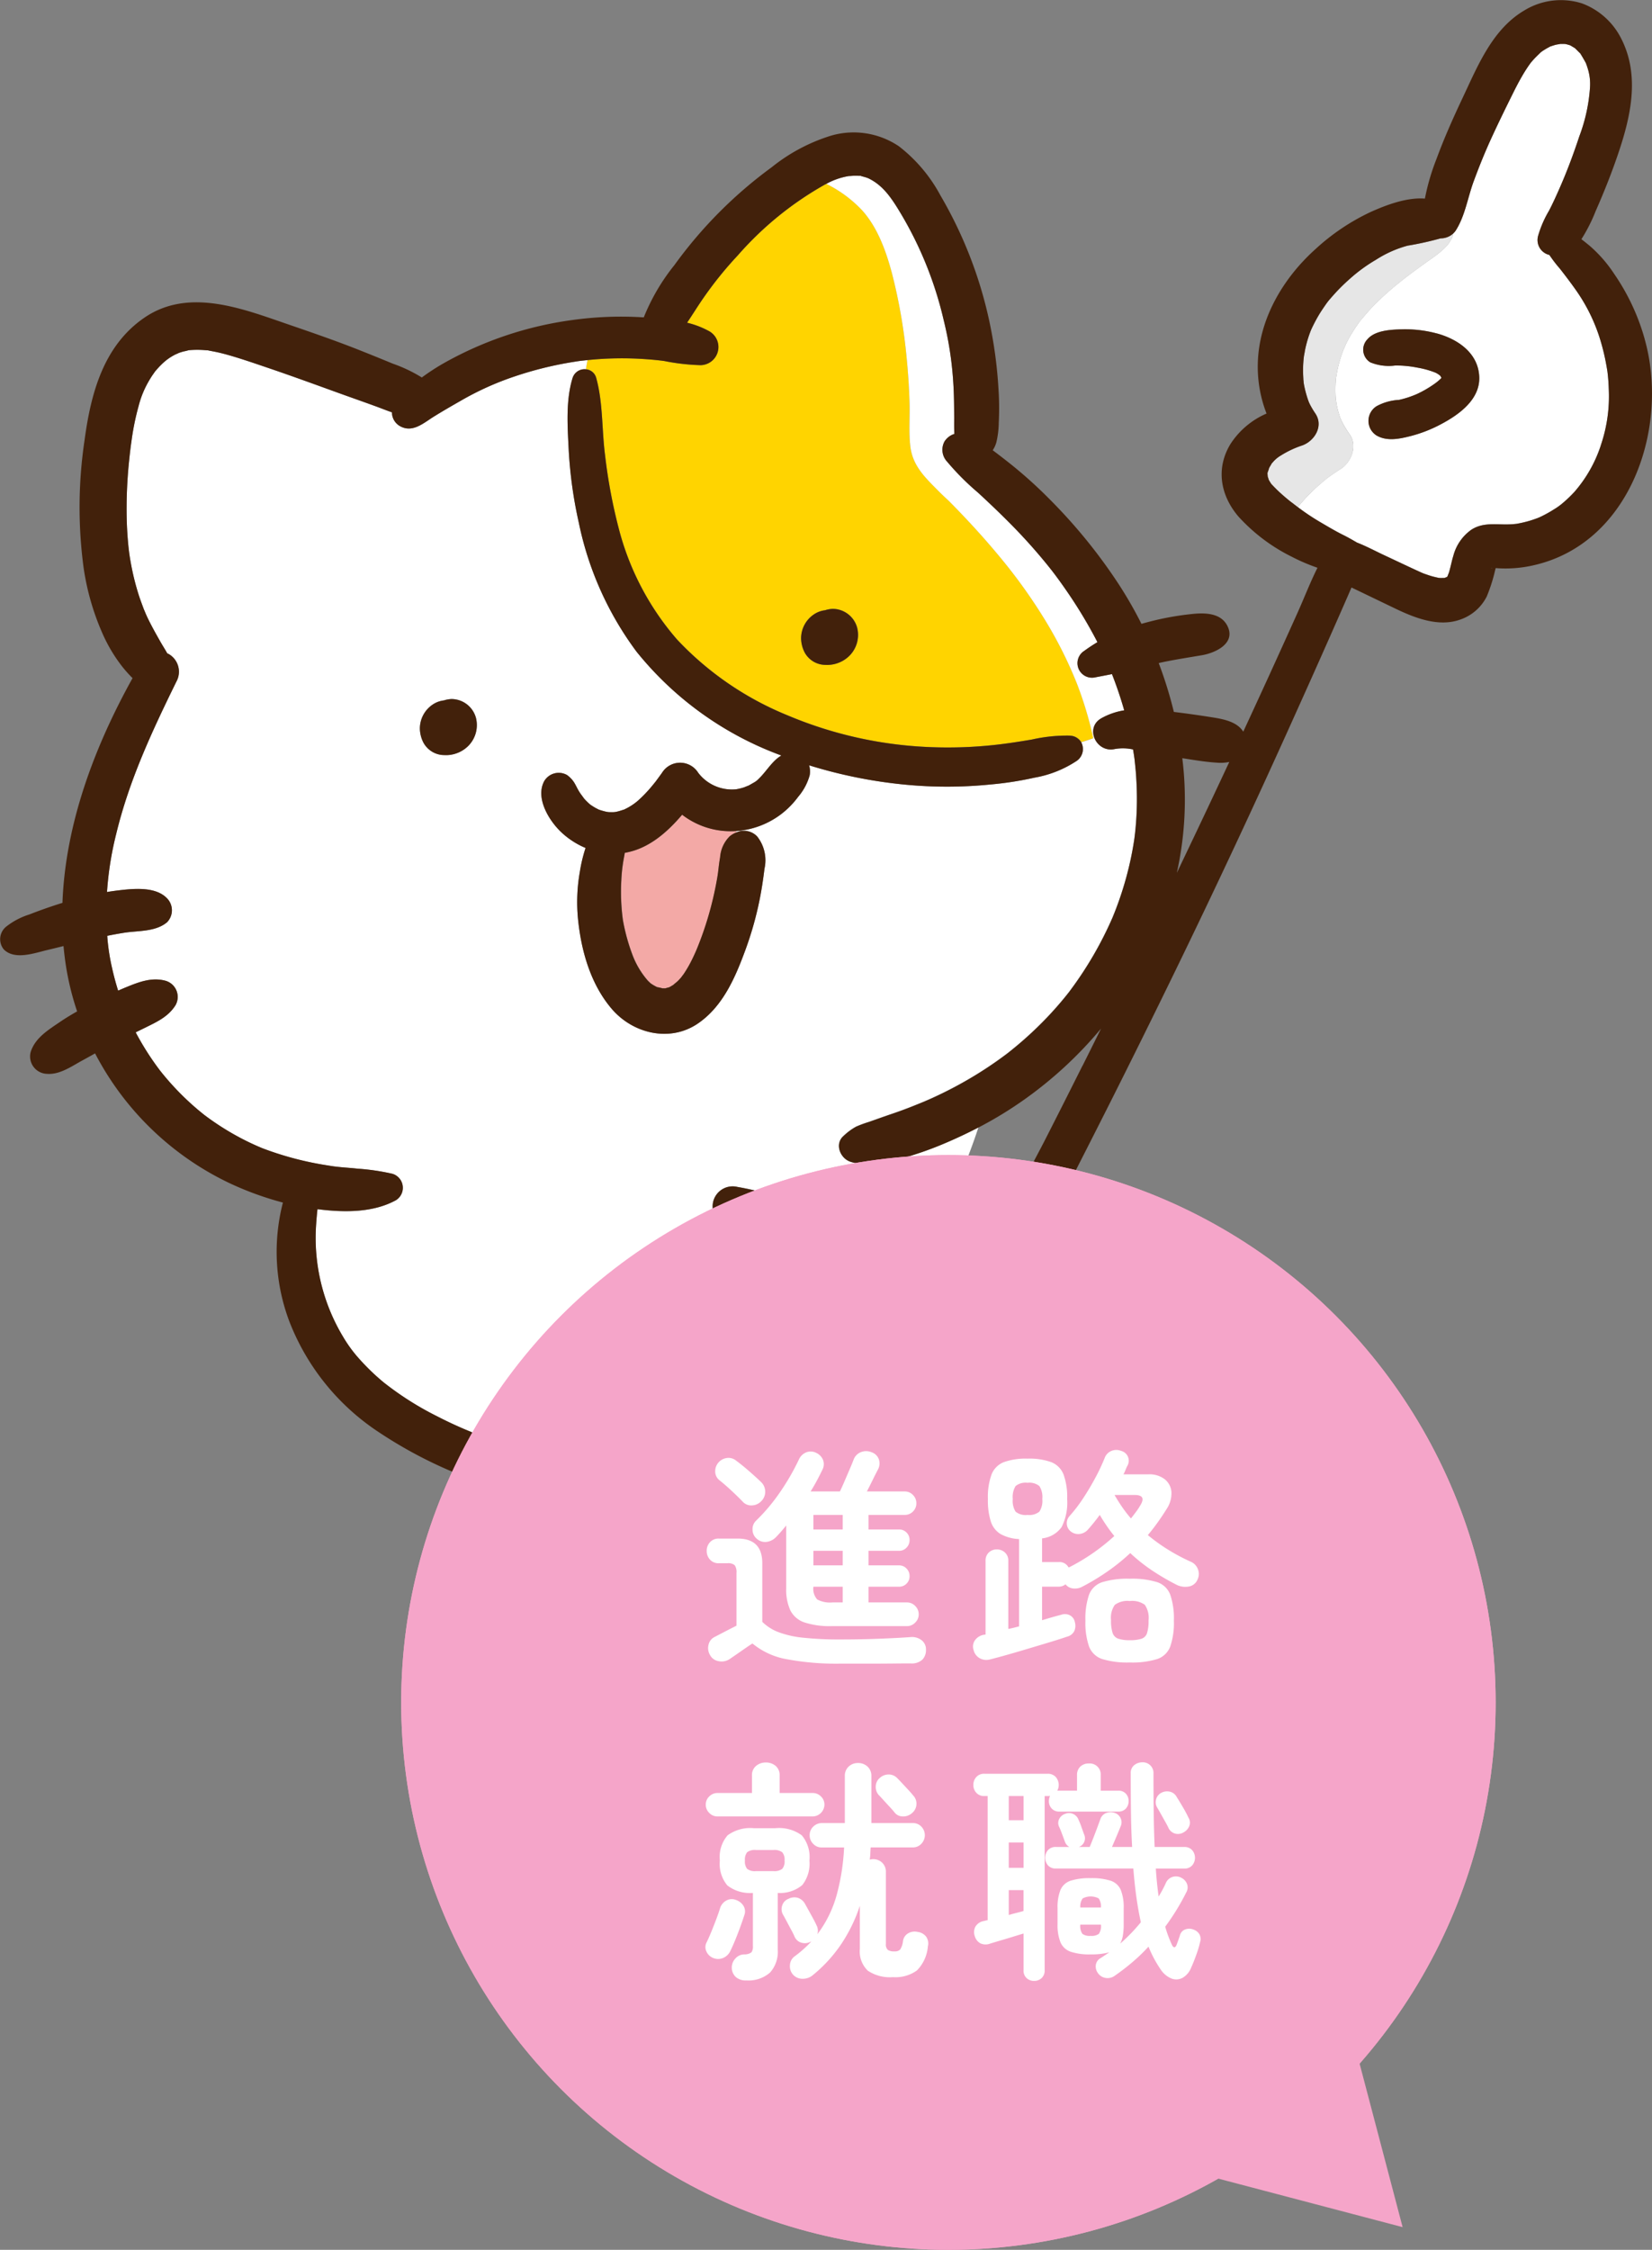 <svg xmlns="http://www.w3.org/2000/svg" xmlns:xlink="http://www.w3.org/1999/xlink" width="211.319" height="287.71" viewBox="0 0 211.319 287.71">
  <rect x="0" y="0" width="211.319" height="287.71" fill="#808080" stroke="none"/>
  <defs>
    <clipPath id="clip-path">
      <rect id="長方形_297" data-name="長方形 297" width="211.319" height="193.242" transform="translate(0 0)" fill="none"/>
    </clipPath>
    <clipPath id="clip-path-2">
      <rect id="長方形_117" data-name="長方形 117" width="140" height="140" transform="translate(198 2457)" fill="#fff" stroke="#707070" stroke-width="1"/>
    </clipPath>
  </defs>
  <g id="グループ_2926" data-name="グループ 2926" transform="translate(-146.681 -2370.29)">
    <g id="グループ_339" data-name="グループ 339" transform="translate(146.681 2370.295)">
      <g id="グループ_338" data-name="グループ 338" transform="translate(0 -0.005)" clip-path="url(#clip-path)">
        <path id="パス_192" data-name="パス 192" d="M2867.578,3587.429c-.014.087-.01.063,0,0" transform="translate(-2738.603 -3426.088)" fill="#fff"/>
        <path id="パス_193" data-name="パス 193" d="M1306.4,2090.365l.073-.095c-.02.025-.04.049-.061.073l-.013.022" transform="translate(-1247.648 -1996.262)" fill="#fff"/>
        <path id="パス_194" data-name="パス 194" d="M4089.644,1643.06l-.1-.008.1.008" transform="translate(-3905.622 -1569.157)" fill="#fff"/>
        <path id="パス_195" data-name="パス 195" d="M4092.088,1643.272c.118.022.12.013,0,0" transform="translate(-3908.052 -1569.368)" fill="#fff"/>
        <path id="パス_196" data-name="パス 196" d="M4383.717,146.742c.042-.038.058-.055,0,0" transform="translate(-4186.564 -140.109)" fill="#fff"/>
        <path id="パス_197" data-name="パス 197" d="M3731.111,167.054q-.018-.169-.038-.337c0-.017-.006-.036-.01-.06q-.066-.424-.144-.846a27.615,27.615,0,0,0-.9-3.6,22.42,22.42,0,0,0-3.067-6.057c-.552-.787-1.357-1.847-1.968-2.624a17.341,17.341,0,0,1-1.342-1.753,1.957,1.957,0,0,1-1.439-2.445,13.725,13.725,0,0,1,1.4-3.221c.508-.976.96-1.983,1.4-2.99.921-2.1,1.743-4.305,2.469-6.506a21.77,21.77,0,0,0,1.364-6.193,6.529,6.529,0,0,0-.26-2.4c-.064-.222-.137-.442-.218-.659-.019-.053-.03-.085-.035-.105l-.073-.132c-.174-.321-.354-.634-.547-.945-.055-.088-.085-.14-.1-.171a1.531,1.531,0,0,1-.131-.12c-.157-.155-.306-.315-.467-.467a.6.6,0,0,1-.076-.08l-.083-.05c-.147-.09-.3-.177-.445-.266l-.078-.046a5.467,5.467,0,0,0-.639-.178l-.032-.007h-.076c-.188,0-.375,0-.564,0,.008.013-.471.086-.537.1-.187.049-.372.111-.556.171-.55.178-.252.1-.138.05a7.058,7.058,0,0,0-.647.352,6.306,6.306,0,0,0-.578.383l-.149.145c-.316.309-.631.61-.922.944-.084.1-.166.193-.246.292l-.049.067c-.146.2-.286.405-.424.613-.22.334-.429.676-.629,1.023-.455.785-.867,1.6-1.27,2.409-.916,1.847-1.822,3.7-2.68,5.574-.832,1.818-1.522,3.532-2.229,5.449-.755,2.043-1.1,4.413-2.277,6.261a2.08,2.08,0,0,1-.335.4,1.553,1.553,0,0,1-.053.27c-.463,1.53-2.349,2.665-3.6,3.573-1.289.934-2.214,1.6-3.343,2.523a36.617,36.617,0,0,0-3.147,2.824c-.56.579-1.081,1.19-1.6,1.8-.078.092-.125.145-.15.173s-.052.078-.118.171c-.23.323-.46.645-.676.978a17.832,17.832,0,0,0-.978,1.718c-.042.085-.365.823-.334.727-.115.3-.226.6-.326.9a17.578,17.578,0,0,0-.514,1.921c-.024.114-.157,1.01-.136.758-.022.212-.042.423-.057.636a15.3,15.3,0,0,0,.014,2.224c.01.13.172.973.017.242.076.358.131.717.221,1.072s.194.7.315,1.046c.034.1.179.409.211.482a12.941,12.941,0,0,0,1,1.659c1.054,1.462.212,3.572-1.164,4.438-.389.245-.774.5-1.151.763-.168.118-.33.242-.5.36l-.037.026-.032.027c-.632.524-1.257,1.046-1.846,1.618a23.957,23.957,0,0,0-1.77,1.915c-.042.051-.082.1-.124.153l.1.075.055.042a29.324,29.324,0,0,0,2.712,1.8c.971.567,1.933,1.147,2.941,1.646.608.3,1.185.634,1.762.97,1.194.463,2.341,1.082,3.489,1.619,1.571.735,3.135,1.485,4.712,2.2l.253.108.136.051c.288.1.573.2.865.29s.584.153.879.221l.111.023c.086.008.171.015.258.017.16,0,.325-.01.487-.008.1-.041.225-.092.308-.123.017-.019.031-.031.035-.029.069-.128.163-.3.193-.35-.269.482-.02-.01.054-.258s.138-.51.2-.766c.107-.431.2-.866.335-1.29a5.929,5.929,0,0,1,2.282-3.333c1.334-.881,2.768-.714,4.271-.695q.582.007,1.161-.039c.116-.009.231-.02.346-.033l.058-.01a14.664,14.664,0,0,0,1.7-.4c.327-.1.648-.212.968-.332.025-.009.175-.075.241-.1.1-.047.2-.093.3-.142a15.481,15.481,0,0,0,1.545-.868,8.1,8.1,0,0,0,1.224-.891,16.175,16.175,0,0,0,1.4-1.351,17.223,17.223,0,0,0,3.365-5.931,19.379,19.379,0,0,0,1.026-7.241q-.029-.93-.127-1.856m-21.435,6.435a17.336,17.336,0,0,1-3.692,1.441c-1.449.372-3.062.737-4.43-.038a2.212,2.212,0,0,1,0-3.766,6.741,6.741,0,0,1,2.849-.8,12.376,12.376,0,0,0,2.287-.745,14.035,14.035,0,0,0,2.245-1.3,6.316,6.316,0,0,0,.813-.67c.032-.031.057-.059.078-.083a.7.7,0,0,1-.006-.079c-.054-.068-.175-.26-.091-.175a2.769,2.769,0,0,0-.656-.434,11.38,11.38,0,0,0-2.3-.64,13.873,13.873,0,0,0-2.838-.274,6.228,6.228,0,0,1-3.2-.406,1.9,1.9,0,0,1-.378-2.932c.975-1.166,3.032-1.253,4.447-1.287a15.594,15.594,0,0,1,4.439.528c2.7.734,5.334,2.521,5.43,5.6.091,2.916-2.682,4.853-5,6.063" transform="translate(-3525.452 -119.182)" fill="#fff"/>
        <path id="パス_198" data-name="パス 198" d="M4462.839,126.969c-.264-.155-.119-.056,0,0" transform="translate(-4261.987 -121.18)" fill="#fff"/>
        <path id="パス_199" data-name="パス 199" d="M4100.736,1072.282c.057-.08.021-.077,0,0" transform="translate(-3916.311 -1024.001)" fill="#fff"/>
        <path id="パス_200" data-name="パス 200" d="M1667.723,547.556c.873,3.153.709,6.634,1.13,9.878a68.1,68.1,0,0,0,1.72,9.251,34.9,34.9,0,0,0,7.5,14.328,40.1,40.1,0,0,0,14.092,9.672,52.054,52.054,0,0,0,17.745,4.053,55.423,55.423,0,0,0,9.224-.305c1.42-.167,2.866-.394,4.316-.64a20.344,20.344,0,0,1,4.878-.5,1.748,1.748,0,0,1,1.445.838q.775-.235,1.537-.51-.158-.733-.34-1.46a48.036,48.036,0,0,0-1.758-5.54,53.939,53.939,0,0,0-4.305-8.486,68.386,68.386,0,0,0-5.6-7.754c-2.054-2.482-4.236-4.854-6.507-7.139-.454-.417-.9-.84-1.338-1.279-1.668-1.683-3.273-3.193-3.559-5.673-.212-1.837-.039-3.74-.1-5.59q-.09-2.9-.38-5.8a69.315,69.315,0,0,0-1.822-10.548c-.769-2.955-1.875-6.062-3.906-8.288a16.06,16.06,0,0,0-4.534-3.336l-.216.112a42.4,42.4,0,0,0-11.122,9.046,47.659,47.659,0,0,0-4.343,5.37c-.736,1.056-1.416,2.165-2.139,3.238a11.125,11.125,0,0,1,2.91,1.134,2.322,2.322,0,0,1-1.162,4.292,27.183,27.183,0,0,1-4.673-.533c-1.137-.159-2.82-.287-4.175-.326q-1.98-.056-3.959.069c-.56.035-1.119.084-1.676.141q-.113.585-.21,1.172a1.482,1.482,0,0,1,1.326,1.109m32.4,35.523a4,4,0,0,1-1.653.994,3.338,3.338,0,0,1-.444.112,3.826,3.826,0,0,1-.963.066,3.045,3.045,0,0,1-2.678-1.6,4.054,4.054,0,0,1-.451-1.807,3.7,3.7,0,0,1,1.821-3.165,3.2,3.2,0,0,1,1.246-.415,3.685,3.685,0,0,1,1-.177,3.256,3.256,0,0,1,3.116,2.435,3.775,3.775,0,0,1-.989,3.555" transform="translate(-1591.453 -499.225)" fill="#ffd400"/>
        <path id="パス_201" data-name="パス 201" d="M2390.58,1833.8l.073-.094-.06.073-.013.022" transform="translate(-2283.067 -1751.24)" fill="#ffd400"/>
        <path id="パス_202" data-name="パス 202" d="M1774.527,2316.434c-1.972,2.326-4.363,4.379-7.333,4.872-.076.439-.165.873-.227,1.292a19.885,19.885,0,0,0-.219,2.2,26.746,26.746,0,0,0,.194,5.063,24.9,24.9,0,0,0,1.3,4.681,10.787,10.787,0,0,0,1.921,3.141c.065.064.3.273.312.3.126.09.26.174.388.251s.258.145.39.213l.045.023.073.021a6,6,0,0,1,.652.148,1.788,1.788,0,0,1,.3,0l.029.005c.17-.053.357-.1.532-.146.186-.108.371-.215.554-.327-.081.032.443-.375.534-.466s.183-.19.271-.288l.169-.19c.069-.1.29-.387.285-.381.077-.113.151-.227.225-.341q.257-.4.489-.821c.317-.57.595-1.158.858-1.754.223-.5.57-1.4.835-2.137s.513-1.5.739-2.258a43.434,43.434,0,0,0,1.16-4.954c.2-1.154.169-1.5.379-2.688a4.223,4.223,0,0,1,1.208-2.68,3.1,3.1,0,0,1,.869-.512c0-.06,0-.121,0-.18a10.15,10.15,0,0,1-6.926-2.085" transform="translate(-1687.258 -2212.256)" fill="#f3a9a6"/>
        <path id="パス_203" data-name="パス 203" d="M435.933,575.9c-.04-.49-.095-.978-.144-1.467,0-.032-.026-.225-.035-.3q-.036-.256-.075-.511-.051-.33-.107-.659a5.98,5.98,0,0,0-2.364-.05c-2.336.5-3.88-2.723-1.667-3.954a8.877,8.877,0,0,1,2.9-1l-.029-.1q-.43-1.5-.954-2.974-.248-.7-.516-1.388l-.068-.171c-.7.141-1.408.275-2.12.41a1.859,1.859,0,0,1-1.425-3.38c.562-.41,1.119-.777,1.687-1.115a60.4,60.4,0,0,0-4.119-6.811c-.554-.8-1.124-1.586-1.718-2.354-.04-.048-.447-.562-.539-.676q-.443-.549-.9-1.088-1.819-2.159-3.81-4.166c-1.359-1.374-2.764-2.712-4.184-4.022a33.26,33.26,0,0,1-3.97-3.97,2.217,2.217,0,0,1-.33-2.558,2.308,2.308,0,0,1,1.273-.978c-.049-.669-.026-1.364-.029-2.073-.006-1.41-.01-2.816-.1-4.223a44.7,44.7,0,0,0-1.237-8.235,47.527,47.527,0,0,0-5.691-13.985c-1.108-1.826-2.167-3.325-3.977-4.187l-.15-.055q-.283-.1-.573-.167a2.356,2.356,0,0,1-.241-.083,2.134,2.134,0,0,1-.254,0c-.206-.01-.411-.016-.617-.012.034,0-.693.062-.607.039a8.922,8.922,0,0,0-2.9,1,16.054,16.054,0,0,1,4.534,3.336c2.03,2.225,3.136,5.332,3.906,8.288a69.326,69.326,0,0,1,1.822,10.548q.289,2.89.38,5.8c.058,1.85-.114,3.753.1,5.59.286,2.48,1.891,3.99,3.559,5.673.435.439.884.862,1.338,1.28,2.271,2.285,4.453,4.657,6.507,7.139a68.409,68.409,0,0,1,5.6,7.753,53.919,53.919,0,0,1,4.3,8.486,48.021,48.021,0,0,1,1.758,5.54q.182.727.34,1.46-.762.274-1.537.51a1.839,1.839,0,0,1-.574,2.381,14.156,14.156,0,0,1-5.413,2.149,42.639,42.639,0,0,1-5.619.87,55.594,55.594,0,0,1-11.006.012,60.97,60.97,0,0,1-12.193-2.463,2.747,2.747,0,0,1,.073,1.27,7.21,7.21,0,0,1-1.475,2.759,10.971,10.971,0,0,1-2.227,2.255,10.752,10.752,0,0,1-5.435,2.1c-.085.009-.17.014-.254.021,0,.06,0,.12,0,.18a2.338,2.338,0,0,1,2.668.513,4.917,4.917,0,0,1,.933,4.133c-.156,1.271-.342,2.538-.59,3.795a43.45,43.45,0,0,1-1.829,6.53c-1.293,3.527-2.884,7.277-6.105,9.467-3.587,2.439-8.32,1.286-11.032-1.9s-3.911-7.482-4.306-11.579a22.239,22.239,0,0,1,.24-5.9,19.566,19.566,0,0,1,.736-3.076,10.407,10.407,0,0,1-2.985-1.9c-1.633-1.475-3.491-4.448-2.3-6.651a2.153,2.153,0,0,1,2.929-.768c1.044.79,1.046,1.4,1.687,2.341.091.134.493.658.463.64a8.7,8.7,0,0,0,.746.742l.061.051.115.081c.141.089.279.182.423.266.18.106.365.2.552.292l.021.01.047.016a9.188,9.188,0,0,0,.937.26c.086.014.239.039.3.04.165,0,.329.01.495.006.111,0,.256-.02.311-.024.12-.025.24-.049.359-.079.221-.056.437-.126.654-.2a.531.531,0,0,1,.114-.03l.118-.06a7.447,7.447,0,0,0,1.7-1.119,17.1,17.1,0,0,0,1.745-1.827c.121-.145.24-.292.359-.44a2.237,2.237,0,0,0,.187-.242q.378-.505.744-1.018a2.725,2.725,0,0,1,4.629,0,5.421,5.421,0,0,0,4.862,2.108,7.187,7.187,0,0,0,1.009-.247s.572-.231.515-.2c.25-.123.484-.27.726-.407a2.361,2.361,0,0,0,.63-.49c.966-.908,1.721-2.307,2.895-2.972a42.527,42.527,0,0,1-18.528-13.278,41.633,41.633,0,0,1-7.383-16.481,56.188,56.188,0,0,1-1.3-9.394c-.143-2.966-.38-6.261.5-9.127a1.594,1.594,0,0,1,1.7-1.109q.1-.587.21-1.171c-.124.013-.247.023-.371.037-.781.086-.749.085-1.469.2a46.057,46.057,0,0,0-7.544,1.87,37.44,37.44,0,0,0-6.848,3.1c-1.143.652-2.29,1.313-3.408,2.007-1.333.827-2.78,2.177-4.418,1.187a2.016,2.016,0,0,1-.958-1.722c-.662-.227-1.313-.492-1.958-.729-1.58-.58-3.169-1.133-4.752-1.705-3.058-1.105-6.109-2.222-9.188-3.267-1.452-.493-2.9-.995-4.373-1.436-.66-.2-1.326-.383-2-.536-.335-.076-.671-.14-1.008-.2-.129-.025-.216-.043-.273-.057s-.141-.006-.261-.014a11.314,11.314,0,0,0-2.2,0,6.549,6.549,0,0,1-.642.156c-.209.056-.414.122-.618.193.03,0-.441.2-.5.227-.241.128-.476.268-.705.417.016-.011-.227.166-.362.259-.128.11-.34.287-.324.274a11.09,11.09,0,0,0-1.183,1.249c-.01.027-.294.425-.315.456q-.23.348-.438.709a12.282,12.282,0,0,0-1.3,3.168,32.766,32.766,0,0,0-.894,4.329c0-.006-.081.58-.094.662q-.044.343-.086.686-.086.716-.157,1.434a59.216,59.216,0,0,0-.3,7.271c.03,1.256.106,2.512.24,3.762.023.214.049.427.075.64.017.1.073.5.08.544q.123.775.28,1.545a31.525,31.525,0,0,0,.895,3.417c.174.534.374,1.056.567,1.583l.039.109c.019.044.046.1.081.189l.218.515.113.256c.518,1.1,1.108,2.145,1.706,3.2.275.488.583.958.854,1.447.012.021.021.042.032.063a2.434,2.434,0,0,1,.261.131,2.613,2.613,0,0,1,.914,3.485c-3.1,6.326-6.03,12.574-7.693,19.456a41.824,41.824,0,0,0-1.183,7.45q.751-.124,1.514-.214c1.925-.224,4.7-.5,6.164,1.02a2.194,2.194,0,0,1,0,3.066c-1.474,1.23-3.681,1.063-5.431,1.331-.74.113-1.479.248-2.216.4.009.122.016.243.026.365a26.749,26.749,0,0,0,.595,3.789q.321,1.445.768,2.857c.334-.147.67-.291,1.01-.431,1.628-.668,3.288-1.315,5.057-.831a2.149,2.149,0,0,1,1.272,3.127c-.939,1.5-2.425,2.152-3.954,2.908q-.57.282-1.142.56.709,1.333,1.523,2.606.59.92,1.235,1.8c.05.068.3.4.321.432.185.236.374.469.565.7a34.915,34.915,0,0,0,2.782,2.98q.738.7,1.518,1.362.39.329.789.647l.152.117.322.238a34.1,34.1,0,0,0,3.5,2.245,32.873,32.873,0,0,0,3.481,1.688,40.833,40.833,0,0,0,8.328,2.2q.378.064.758.12l.059.009c.341.043.683.079,1.026.112.668.063,1.336.1,2,.181a28.5,28.5,0,0,1,4.491.657,1.87,1.87,0,0,1,.442,3.38c-2.964,1.621-6.695,1.571-10.033,1.143-.069.626-.126,1.245-.167,1.891a24.544,24.544,0,0,0,3.469,14.473,17.459,17.459,0,0,0,2.165,2.916,28.136,28.136,0,0,0,3,2.872,39.255,39.255,0,0,0,6.815,4.325,51.912,51.912,0,0,0,7.317,3.1,62.935,62.935,0,0,0,8.063,2.179q1.062.213,2.131.39.458.076.917.145.306.046.612.089c-.068-.01-.32-.042.014,0,1.381.181,2.768.312,4.158.4a66.448,66.448,0,0,0,8.357.011q2.088-.129,4.166-.388l.44-.059.336-.049q.46-.068.919-.143.995-.162,1.984-.354a65.983,65.983,0,0,0,8.1-2.109,58.26,58.26,0,0,0,14.783-7.285q.448-.313.889-.638.213-.157.423-.318l.1-.084q.794-.632,1.553-1.307a31.427,31.427,0,0,0,2.958-3.007,20.769,20.769,0,0,0,2.168-3.05q.557-.932,1.032-1.911a10.314,10.314,0,0,0,.614-1.438,21.433,21.433,0,0,0,1.047-3.992c.008-.057.018-.125.023-.174.021-.2.041-.41.056-.615q.034-.463.047-.927c.008-.326.01-.652,0-.977,0-.055-.018-.255-.028-.4s-.06-.386-.061-.393c-.025-.121-.052-.242-.081-.362q-.087-.36-.2-.712c-.069-.212-.368-.83-.1-.314-.108-.211-.211-.423-.333-.627-.022-.037-.132-.205-.2-.306l-.015-.016c-.094-.094-.187-.187-.282-.279.032.038-.04-.009-.115-.066-.076-.023-.2-.073-.3-.111h-.168l-.085.017a7.97,7.97,0,0,0-.979.284c-.685.229-1.365.475-2.05.7-1.479.492-2.97.947-4.474,1.353a63.581,63.581,0,0,1-9.294,1.786,38.792,38.792,0,0,1-8.822.076c-3.221-.365-6.451-.918-9.155-2.8a2.56,2.56,0,0,1,1.963-4.656c1.311.223,3.054.638,4.633,1a31,31,0,0,0,8.752.64q1.235-.066,2.465-.2c.109-.012.759-.091.752-.087.363-.05.725-.107,1.087-.166,1.594-.26,3.176-.591,4.744-.979s3.125-.831,4.666-1.316c.494-.156.989-.334,1.486-.513q1.264-2.944,2.263-6-2.261,1.18-4.627,2.163a43.391,43.391,0,0,1-5.456,1.868,24.915,24.915,0,0,1-3,.571,6.808,6.808,0,0,1-3.309-.211c-1.307-.423-2.061-2.278-.87-3.3a7.691,7.691,0,0,1,1.6-1.182,14.973,14.973,0,0,1,1.594-.59c1.008-.35,2.009-.714,3.019-1.055q1.442-.488,2.855-1.058c.427-.172.855-.345,1.28-.521.026-.013.535-.232.533-.231q.278-.123.554-.249a51.349,51.349,0,0,0,5.364-2.842q1.361-.828,2.667-1.742.621-.435,1.229-.888l.324-.245q.251-.2.5-.4a47.063,47.063,0,0,0,4.042-3.664q1.017-1.036,1.966-2.136.4-.465.789-.94.243-.3.48-.6l.076-.1.1-.135a46.936,46.936,0,0,0,5.453-9.4c0-.01.2-.493.219-.543q.113-.285.221-.572.217-.573.419-1.152.453-1.3.822-2.63.374-1.345.66-2.715.257-1.235.439-2.484c0-.008.069-.571.071-.588q.034-.3.063-.609.065-.686.107-1.375.083-1.366.072-2.734-.011-1.557-.138-3.109m-85.39-3.385a4,4,0,0,1-1.653.994,3.353,3.353,0,0,1-.444.112,3.808,3.808,0,0,1-.963.066,3.044,3.044,0,0,1-2.678-1.6,4.05,4.05,0,0,1-.451-1.807,3.7,3.7,0,0,1,1.821-3.165,3.2,3.2,0,0,1,1.246-.415,3.689,3.689,0,0,1,1-.177,3.256,3.256,0,0,1,3.116,2.435,3.775,3.775,0,0,1-.989,3.555" transform="translate(-290.637 -477.121)" fill="#fff"/>
        <path id="パス_204" data-name="パス 204" d="M3610.687,696.724c.589-.572,1.215-1.094,1.846-1.618l.032-.027.037-.026c.167-.118.331-.242.5-.36.376-.265.762-.517,1.152-.763,1.375-.866,2.217-2.976,1.164-4.438a12.981,12.981,0,0,1-1-1.659c-.031-.074-.176-.385-.211-.482q-.181-.515-.315-1.046c-.09-.355-.146-.715-.222-1.072.156.731-.006-.112-.016-.242a15.161,15.161,0,0,1-.014-2.224c.014-.212.034-.424.056-.636-.021.252.113-.644.136-.758a17.512,17.512,0,0,1,.514-1.921c.1-.3.21-.6.326-.9-.03.1.292-.642.334-.727a17.755,17.755,0,0,1,.977-1.718c.215-.333.446-.655.676-.978.066-.093.1-.144.118-.171s.072-.081.15-.173c.521-.615,1.042-1.226,1.6-1.8a36.42,36.42,0,0,1,3.147-2.824c1.129-.924,2.053-1.588,3.342-2.523,1.253-.908,3.139-2.043,3.6-3.573a1.578,1.578,0,0,0,.053-.27,2.375,2.375,0,0,1-1.614.624,39.852,39.852,0,0,1-4.235.937,14.4,14.4,0,0,0-4.035,1.8,20.394,20.394,0,0,0-3.344,2.438q-.773.68-1.489,1.421c-.42.435-1.1,1.21-1.316,1.484s-.8,1.123-1.113,1.642c-.358.592-.673,1.2-.97,1.826-.029.065-.051.115-.07.157-.068.172-.134.345-.2.519q-.2.553-.351,1.121-.116.427-.207.86c-.018.085-.15.864-.151.82a15.054,15.054,0,0,0-.126,1.924c0,.393.032.782.047,1.174a1.579,1.579,0,0,1,.026.288c.021.134.042.268.067.4a14.514,14.514,0,0,0,.537,1.954l.074.192c.071.156.145.31.226.46a11.5,11.5,0,0,0,.6.983c1.075,1.6-.091,3.5-1.658,4.075a12.446,12.446,0,0,0-2.745,1.283,3.945,3.945,0,0,0-1.073.909c-.079.082-.119.123-.138.142.016-.012.032-.014-.025.08-.1.169-.208.337-.3.513.064-.1-.152.479-.16.507-.015.052-.027.09-.037.121a.188.188,0,0,1,.013.086c0,.113.023.285.026.357a1.96,1.96,0,0,1,.115.372c.088.159.184.314.282.467a.36.36,0,0,1,.043.076c.025.024.06.06.113.116.366.388.739.762,1.136,1.118s.81.706,1.23,1.041c.035.023.482.362.47.354l.465.359c.041-.051.082-.1.124-.153a24.017,24.017,0,0,1,1.77-1.915" transform="translate(-3442.774 -633.936)" fill="#e6e6e6"/>
        <path id="パス_205" data-name="パス 205" d="M1198.441,1987.85a3.69,3.69,0,0,0-1,.177,3.2,3.2,0,0,0-1.246.415,3.7,3.7,0,0,0-1.821,3.165,4.049,4.049,0,0,0,.451,1.807,3.044,3.044,0,0,0,2.678,1.6,3.83,3.83,0,0,0,.963-.066,3.412,3.412,0,0,0,.444-.112,4,4,0,0,0,1.653-.995,3.774,3.774,0,0,0,.989-3.555,3.256,3.256,0,0,0-3.116-2.435m.975,4.7.013-.022.06-.073-.073.095" transform="translate(-1140.662 -1898.447)" fill="#42210b"/>
        <path id="パス_206" data-name="パス 206" d="M2282.619,1731.289a3.688,3.688,0,0,0-1,.177,3.2,3.2,0,0,0-1.246.415,3.7,3.7,0,0,0-1.821,3.165,4.051,4.051,0,0,0,.451,1.807,3.044,3.044,0,0,0,2.677,1.6,3.824,3.824,0,0,0,.963-.066,3.4,3.4,0,0,0,.445-.112,4,4,0,0,0,1.653-.995,3.774,3.774,0,0,0,.989-3.555,3.256,3.256,0,0,0-3.116-2.435m.975,4.7.013-.022c.02-.024.04-.047.06-.072l-.073.095" transform="translate(-2176.081 -1653.425)" fill="#42210b"/>
        <path id="パス_207" data-name="パス 207" d="M1607.392,1096.7a20.342,20.342,0,0,0-4.877.5c-1.45.246-2.9.474-4.316.64a55.45,55.45,0,0,1-9.225.306,52.058,52.058,0,0,1-17.745-4.053,40.1,40.1,0,0,1-14.092-9.672,34.9,34.9,0,0,1-7.5-14.328,68.154,68.154,0,0,1-1.72-9.251c-.421-3.244-.257-6.725-1.13-9.878a1.482,1.482,0,0,0-1.325-1.109,1.594,1.594,0,0,0-1.7,1.109c-.883,2.865-.646,6.161-.5,9.126a56.183,56.183,0,0,0,1.3,9.394,41.627,41.627,0,0,0,7.383,16.481,42.527,42.527,0,0,0,18.528,13.278c-1.174.666-1.929,2.064-2.9,2.972a2.355,2.355,0,0,1-.63.49c-.242.137-.476.284-.726.407.057-.036-.517.2-.515.2a7.164,7.164,0,0,1-1.008.247,5.421,5.421,0,0,1-4.862-2.107,2.725,2.725,0,0,0-4.629,0q-.368.513-.744,1.018a2.266,2.266,0,0,1-.187.242c-.119.147-.238.294-.359.439a17.143,17.143,0,0,1-1.745,1.827,7.454,7.454,0,0,1-1.7,1.119l-.118.06a.549.549,0,0,0-.114.03c-.217.071-.433.14-.654.2-.119.03-.239.054-.359.079-.055.005-.2.022-.311.024-.165,0-.329,0-.495-.006-.058,0-.212-.026-.3-.04a9.162,9.162,0,0,1-.937-.26l-.047-.016-.021-.01c-.187-.092-.372-.187-.552-.292-.144-.084-.282-.177-.423-.266l-.115-.081-.061-.051a8.69,8.69,0,0,1-.746-.742c.029.018-.372-.506-.463-.64-.641-.94-.643-1.551-1.687-2.34a2.153,2.153,0,0,0-2.929.768c-1.187,2.2.671,5.176,2.3,6.651a10.4,10.4,0,0,0,2.985,1.9,19.539,19.539,0,0,0-.736,3.076,22.233,22.233,0,0,0-.24,5.9c.395,4.1,1.591,8.388,4.305,11.579s7.445,4.34,11.032,1.9c3.221-2.19,4.812-5.94,6.105-9.467a43.425,43.425,0,0,0,1.829-6.53c.248-1.256.434-2.524.59-3.795a4.916,4.916,0,0,0-.933-4.133,2.337,2.337,0,0,0-2.668-.513,3.111,3.111,0,0,0-.869.513,4.223,4.223,0,0,0-1.208,2.679c-.209,1.186-.179,1.535-.379,2.688a43.506,43.506,0,0,1-1.16,4.955q-.339,1.139-.739,2.258c-.265.74-.612,1.633-.835,2.137-.264.6-.542,1.184-.858,1.754q-.232.418-.489.821c-.073.115-.148.229-.225.341,0-.006-.216.283-.285.381l-.169.19c-.089.1-.178.194-.271.288s-.614.5-.534.466c-.183.113-.368.219-.554.327-.174.043-.362.093-.532.146l-.028-.005a1.8,1.8,0,0,0-.3,0,5.945,5.945,0,0,0-.653-.148l-.073-.021-.045-.023c-.132-.068-.263-.137-.39-.213s-.262-.162-.388-.251c-.012-.023-.246-.232-.312-.3a10.8,10.8,0,0,1-1.921-3.141,24.873,24.873,0,0,1-1.3-4.681,26.71,26.71,0,0,1-.195-5.063,19.742,19.742,0,0,1,.219-2.2c.063-.42.151-.854.227-1.293,2.97-.493,5.361-2.546,7.333-4.872a10.151,10.151,0,0,0,6.926,2.085c.085-.007.169-.012.255-.021a10.75,10.75,0,0,0,5.435-2.1,10.969,10.969,0,0,0,2.227-2.255,7.207,7.207,0,0,0,1.474-2.759,2.752,2.752,0,0,0-.073-1.27,60.953,60.953,0,0,0,12.193,2.463,55.571,55.571,0,0,0,11.006-.012,42.6,42.6,0,0,0,5.619-.87,14.152,14.152,0,0,0,5.413-2.149,1.839,1.839,0,0,0,.573-2.381,1.748,1.748,0,0,0-1.445-.838" transform="translate(-1470.519 -1002.626)" fill="#42210b"/>
        <path id="パス_208" data-name="パス 208" d="M210.381,43.347a27.861,27.861,0,0,0-3.894-8.316,17.23,17.23,0,0,0-3.2-3.651c-.324-.262-.655-.535-1-.792A21.069,21.069,0,0,0,204.107,27c1.033-2.339,1.983-4.715,2.811-7.134,1.652-4.825,2.911-10.128.47-14.921A9.2,9.2,0,0,0,202.381.436a8.952,8.952,0,0,0-7.42.91c-4.062,2.4-5.937,7.077-7.858,11.146-1.209,2.562-2.369,5.155-3.346,7.815a28.472,28.472,0,0,0-1.488,5.086c-2.364-.186-5.065.867-6.989,1.735a27.827,27.827,0,0,0-7.022,4.736c-4.159,3.737-7.249,8.978-7.366,14.675a16.467,16.467,0,0,0,1.12,6.343,10.389,10.389,0,0,0-4.634,3.924c-1.887,3.133-1.255,6.576,1.05,9.26a22.96,22.96,0,0,0,6.8,5.122,24.28,24.28,0,0,0,3.3,1.414c-.936,1.869-1.7,3.856-2.54,5.729q-1.858,4.134-3.741,8.256-1.6,3.492-3.212,6.975c-.815-1.294-2.563-1.611-4.034-1.843-1.608-.253-3.229-.485-4.845-.68a52.6,52.6,0,0,0-1.938-6.248c.279-.063.558-.126.838-.183,1.554-.311,3.12-.555,4.682-.82,1.627-.276,4.247-1.422,3.352-3.564-.793-1.9-3.018-1.891-4.747-1.695a36.91,36.91,0,0,0-4.9.863q-.717.181-1.433.38a52.663,52.663,0,0,0-2.976-5.169,68.368,68.368,0,0,0-8.665-10.658,57.876,57.876,0,0,0-4.883-4.435q-1.233-.988-2.5-1.935a3.579,3.579,0,0,0,.461-1,11.3,11.3,0,0,0,.31-2.51,36.531,36.531,0,0,0-.029-4.224,57.329,57.329,0,0,0-1.184-8.8,54.388,54.388,0,0,0-6.251-16.06,19.653,19.653,0,0,0-5.309-6.279,10.338,10.338,0,0,0-8.655-1.365A22.9,22.9,0,0,0,98.7,21.392,56.4,56.4,0,0,0,86.265,33.9a26.235,26.235,0,0,0-3.916,6.68l-.534-.03a45.184,45.184,0,0,0-8.554.365,45.988,45.988,0,0,0-16.48,5.517,28.252,28.252,0,0,0-2.825,1.837,18.719,18.719,0,0,0-3.7-1.764q-2.174-.9-4.361-1.766c-2.964-1.176-5.988-2.215-9-3.25-5.815-1.994-12.722-4.754-18.4-.885-5.269,3.588-6.88,9.725-7.683,15.705a58.1,58.1,0,0,0-.125,16.245,32.236,32.236,0,0,0,2.431,8.475,19.987,19.987,0,0,0,2.076,3.626,16.255,16.255,0,0,0,1.656,1.957c.036.035.071.068.107.1-4.888,8.791-8.6,18.673-8.969,28.743-1.429.442-2.833.935-4.231,1.483A9.24,9.24,0,0,0,.824,118.47a2.061,2.061,0,0,0-.337,2.943c1.417,1.406,3.948.45,5.627.057.672-.157,1.341-.324,2.009-.492q.113,1.233.3,2.467a35.292,35.292,0,0,0,1.441,5.889c-.734.415-1.458.849-2.152,1.322-1.507,1.028-3.219,2.048-3.793,3.882a2.225,2.225,0,0,0,2.12,2.783c1.641.12,3.167-1,4.55-1.744.527-.285,1.05-.578,1.572-.871a37.542,37.542,0,0,0,17.3,16.641,40.4,40.4,0,0,0,6.728,2.435,25.184,25.184,0,0,0,.822,15.2,29.867,29.867,0,0,0,11.444,14.162,56.789,56.789,0,0,0,16.509,7.515,67.787,67.787,0,0,0,18.011,2.579,68.478,68.478,0,0,0,35.119-9.251c5.374-3.166,10.33-7.346,13.478-12.8,2.572-4.461,4.331-10.348,2.967-15.5,1.146-2.081,2.16-4.253,3.237-6.358q2.1-4.117,4.183-8.248,4.157-8.261,8.206-16.576,8.061-16.552,15.6-33.349,2.127-4.712,4.22-9.44,1.065-2.405,2.121-4.814c.257-.587.519-1.179.769-1.776.353.171.71.34,1.071.514q2.287,1.1,4.574,2.2c2.469,1.182,5.49,2.37,8.236,1.4a5.952,5.952,0,0,0,3.429-2.976,20.894,20.894,0,0,0,1.092-3.457c.008-.029.03-.091.056-.163.131.009.262.02.393.028a16.079,16.079,0,0,0,4.5-.4c12.43-2.844,17.321-17.719,14.153-28.915m-81.407,117.99c-.009.062-.014.086,0,0m9.477-25.032q-2.312,4.623-4.657,9.228c-.831,1.633-1.717,3.255-2.572,4.891a6.961,6.961,0,0,0-5.164-1.182,17.189,17.189,0,0,0-3.152.913c-.5.179-.992.358-1.486.513-1.542.485-3.1.929-4.666,1.316s-3.15.719-4.744.979c-.362.059-.724.116-1.087.166.007,0-.643.075-.752.087q-1.23.134-2.465.2a31,31,0,0,1-8.752-.64c-1.58-.363-3.322-.778-4.633-1a2.56,2.56,0,0,0-1.963,4.656c2.7,1.885,5.935,2.437,9.155,2.8a38.8,38.8,0,0,0,8.822-.076,63.576,63.576,0,0,0,9.294-1.786c1.5-.407,3-.862,4.474-1.353.686-.228,1.365-.474,2.05-.7a8,8,0,0,1,.978-.284l.085-.017h.168c.1.038.226.088.3.111.075.057.147.1.115.066.095.092.188.185.282.279l.015.016c.064.1.174.269.2.306.122.2.224.416.333.627-.266-.516.034.1.1.314q.114.352.2.712c.029.12.057.241.081.362,0,.007.039.262.061.393s.026.343.028.4c.015.325.013.651,0,.977q-.012.464-.047.927c-.015.205-.035.41-.056.615,0,.049-.014.117-.023.174a21.432,21.432,0,0,1-1.047,3.992,10.317,10.317,0,0,1-.614,1.438q-.474.977-1.032,1.911a20.772,20.772,0,0,1-2.168,3.05,31.438,31.438,0,0,1-2.957,3.007q-.757.676-1.553,1.307l-.1.084q-.21.161-.423.318-.44.325-.889.639a58.263,58.263,0,0,1-14.783,7.285,66,66,0,0,1-8.1,2.109q-.989.192-1.984.353-.459.075-.919.143l-.336.049-.44.059q-2.076.259-4.166.388a66.425,66.425,0,0,1-8.357-.011c-1.39-.09-2.777-.221-4.158-.4-.334-.044-.082-.012-.014,0q-.306-.043-.612-.089-.459-.069-.917-.145-1.069-.177-2.131-.39A62.931,62.931,0,0,1,63.21,184.2a51.9,51.9,0,0,1-7.317-3.1,39.246,39.246,0,0,1-6.815-4.325,28.141,28.141,0,0,1-3-2.872,17.456,17.456,0,0,1-2.165-2.916,24.542,24.542,0,0,1-3.469-14.473c.04-.646.1-1.265.167-1.891,3.338.428,7.069.478,10.033-1.143a1.87,1.87,0,0,0-.442-3.38,28.5,28.5,0,0,0-4.491-.657c-.666-.08-1.334-.119-2-.181-.342-.032-.685-.068-1.026-.112l-.059-.009q-.38-.056-.758-.12a40.825,40.825,0,0,1-8.328-2.2,32.9,32.9,0,0,1-3.481-1.688,34.1,34.1,0,0,1-3.5-2.245l-.322-.238-.152-.117q-.4-.318-.789-.646-.779-.658-1.518-1.362A34.94,34.94,0,0,1,21,137.55c-.191-.231-.381-.463-.565-.7-.019-.029-.271-.364-.321-.432q-.645-.882-1.235-1.8-.814-1.27-1.523-2.606.572-.279,1.142-.56c1.528-.757,3.014-1.412,3.954-2.908a2.149,2.149,0,0,0-1.272-3.127c-1.769-.484-3.429.163-5.057.831-.34.139-.675.284-1.01.431q-.445-1.411-.768-2.857a26.739,26.739,0,0,1-.6-3.789c-.011-.121-.017-.243-.026-.365.737-.147,1.476-.282,2.216-.4,1.75-.268,3.957-.1,5.431-1.331a2.194,2.194,0,0,0,0-3.066c-1.459-1.524-4.239-1.245-6.164-1.02q-.764.089-1.514.214a41.824,41.824,0,0,1,1.183-7.45c1.664-6.882,4.59-13.13,7.693-19.456a2.613,2.613,0,0,0-.914-3.485,2.439,2.439,0,0,0-.261-.131c-.011-.021-.021-.042-.032-.063-.271-.489-.579-.959-.854-1.447-.6-1.059-1.187-2.1-1.706-3.2l-.113-.256q.292.694-.218-.515c-.036-.084-.062-.145-.081-.189l-.04-.109c-.193-.527-.393-1.049-.567-1.583a31.482,31.482,0,0,1-.895-3.417q-.157-.769-.281-1.545c-.007-.042-.063-.44-.08-.544-.026-.213-.052-.427-.075-.64-.134-1.25-.211-2.505-.24-3.762a59.216,59.216,0,0,1,.3-7.271q.072-.718.157-1.435.041-.343.086-.686c.013-.082.095-.668.094-.662a32.773,32.773,0,0,1,.894-4.329,12.28,12.28,0,0,1,1.3-3.167q.208-.361.438-.709c.02-.031.305-.429.315-.456a11.1,11.1,0,0,1,1.183-1.249c-.015.014.2-.163.324-.274.134-.093.378-.27.362-.259q.344-.224.705-.417c.055-.029.526-.228.5-.227.2-.071.409-.137.618-.193a6.54,6.54,0,0,0,.642-.156,11.326,11.326,0,0,1,2.2,0c.119.008.2.012.261.014s.144.032.273.056c.337.065.673.128,1.008.2.673.153,1.338.337,2,.536,1.469.441,2.921.944,4.373,1.436,3.079,1.045,6.13,2.162,9.188,3.267,1.583.572,3.172,1.125,4.752,1.705.645.237,1.3.5,1.958.728a2.015,2.015,0,0,0,.958,1.722c1.637.989,3.084-.36,4.417-1.187,1.118-.694,2.265-1.355,3.408-2.007a37.444,37.444,0,0,1,6.848-3.1,46.055,46.055,0,0,1,7.544-1.87c.72-.116.689-.115,1.469-.2.123-.014.247-.024.371-.037.558-.057,1.117-.106,1.676-.141q1.977-.125,3.959-.069c1.355.039,3.038.167,4.175.326a27.181,27.181,0,0,0,4.673.533A2.322,2.322,0,0,0,90.8,42.4a11.132,11.132,0,0,0-2.91-1.134c.723-1.073,1.4-2.181,2.139-3.238a47.643,47.643,0,0,1,4.343-5.369,42.388,42.388,0,0,1,11.122-9.046l.216-.112a8.926,8.926,0,0,1,2.9-1c-.086.023.64-.039.607-.039.206,0,.411,0,.617.012a2.145,2.145,0,0,0,.254,0,2.355,2.355,0,0,0,.241.083q.29.071.573.167l.15.055c1.81.862,2.869,2.361,3.977,4.187a47.526,47.526,0,0,1,5.691,13.985,44.692,44.692,0,0,1,1.237,8.235c.086,1.408.089,2.814.1,4.223,0,.709-.02,1.4.029,2.073a2.308,2.308,0,0,0-1.273.978,2.217,2.217,0,0,0,.33,2.558A33.248,33.248,0,0,0,125.11,63c1.421,1.31,2.825,2.648,4.184,4.022q1.986,2.007,3.81,4.166.454.539.9,1.088c.092.114.5.628.539.676.594.769,1.165,1.556,1.718,2.354a60.374,60.374,0,0,1,4.119,6.81c-.568.338-1.125.706-1.687,1.115a1.859,1.859,0,0,0,1.425,3.38c.712-.135,1.417-.269,2.12-.41l.068.171q.269.69.516,1.388.524,1.471.954,2.974c.01.035.019.07.029.1a8.875,8.875,0,0,0-2.9,1c-2.213,1.231-.669,4.458,1.667,3.954a5.982,5.982,0,0,1,2.364.05q.056.329.107.659.039.255.074.51c.008.075.031.268.035.3.049.489.1.977.144,1.467q.126,1.552.138,3.109.01,1.368-.073,2.734-.042.688-.107,1.375-.029.3-.063.609c0,.017-.073.581-.071.588q-.18,1.248-.439,2.484-.285,1.368-.66,2.715-.37,1.328-.822,2.63-.2.579-.419,1.152-.109.287-.221.572c-.02.051-.218.534-.219.544a46.934,46.934,0,0,1-5.452,9.4l-.1.135-.076.1q-.238.3-.48.6-.388.475-.789.94-.948,1.1-1.966,2.136a47.1,47.1,0,0,1-4.042,3.664q-.248.2-.5.4l-.324.245q-.608.454-1.229.889-1.305.913-2.667,1.742a51.346,51.346,0,0,1-5.364,2.842q-.276.126-.554.249s-.508.217-.533.231c-.426.176-.853.349-1.28.521q-1.412.569-2.855,1.058c-1.01.342-2.012.705-3.019,1.055a15,15,0,0,0-1.594.59,7.7,7.7,0,0,0-1.6,1.182c-1.191,1.017-.437,2.872.87,3.3a6.808,6.808,0,0,0,3.309.211,24.908,24.908,0,0,0,3-.571,43.43,43.43,0,0,0,5.456-1.868q2.362-.987,4.627-2.163a49.77,49.77,0,0,0,5.883-3.592,51.663,51.663,0,0,0,9.78-9.05q-1.187,2.4-2.383,4.789m16-32.949q-1.95,4.126-3.921,8.243a43.173,43.173,0,0,0,.874-12.988q-.073-.837-.175-1.672c1.471.228,2.947.482,4.432.574a5.574,5.574,0,0,0,1.577-.092q-1.387,2.97-2.786,5.934m50.31-46.39A17.216,17.216,0,0,1,201.4,62.9a16.181,16.181,0,0,1-1.4,1.351,8.123,8.123,0,0,1-1.224.891,15.533,15.533,0,0,1-1.545.868c-.1.049-.2.1-.3.142-.066.028-.216.094-.241.1-.32.119-.641.232-.968.332a14.653,14.653,0,0,1-1.7.4l-.058.01c-.115.012-.231.024-.346.033q-.579.046-1.161.039c-1.5-.019-2.937-.186-4.271.695a5.928,5.928,0,0,0-2.282,3.333c-.133.424-.229.859-.335,1.29-.063.256-.127.513-.2.766s-.323.74-.054.258c-.03.054-.123.222-.193.35,0,0-.017.01-.035.029-.084.031-.208.082-.308.123-.162,0-.326.01-.487.008-.086,0-.172-.009-.258-.016l-.11-.023c-.3-.068-.589-.135-.879-.221s-.577-.191-.865-.29l-.136-.051-.252-.108c-1.578-.719-3.142-1.469-4.713-2.2-1.147-.537-2.3-1.157-3.489-1.619-.577-.336-1.154-.67-1.761-.97-1.009-.5-1.971-1.079-2.942-1.646a29.2,29.2,0,0,1-2.711-1.8l-.056-.042-.1-.075-.465-.359c.011.009-.435-.331-.47-.354q-.631-.5-1.231-1.041c-.4-.356-.77-.73-1.136-1.118-.053-.056-.088-.092-.113-.117a.38.38,0,0,0-.043-.076c-.1-.153-.194-.308-.282-.467a1.971,1.971,0,0,0-.115-.372c0-.071-.023-.244-.026-.357a.183.183,0,0,0-.013-.086c.01-.031.022-.069.037-.121.008-.028.224-.612.159-.507.091-.176.2-.344.3-.513.057-.094.041-.092.025-.08.019-.019.06-.06.138-.142a3.94,3.94,0,0,1,1.073-.909A12.423,12.423,0,0,1,166.6,56.95c1.568-.579,2.733-2.471,1.658-4.075a11.51,11.51,0,0,1-.6-.983c-.081-.15-.155-.3-.226-.46l-.074-.192a14.568,14.568,0,0,1-.536-1.954c-.025-.133-.046-.267-.067-.4a1.612,1.612,0,0,0-.026-.288c-.015-.392-.047-.781-.047-1.174A14.994,14.994,0,0,1,166.8,45.5c0,.044.133-.735.151-.82q.092-.433.208-.86.153-.567.351-1.121.093-.261.2-.519l.07-.157a20.669,20.669,0,0,1,.97-1.826c.314-.518.9-1.367,1.113-1.642s.9-1.048,1.316-1.484q.714-.741,1.488-1.421a20.4,20.4,0,0,1,3.344-2.438,14.4,14.4,0,0,1,4.035-1.8,39.832,39.832,0,0,0,4.236-.937,2.376,2.376,0,0,0,1.614-.624,2.072,2.072,0,0,0,.335-.4c1.175-1.848,1.522-4.217,2.276-6.261.708-1.916,1.4-3.631,2.229-5.449.858-1.874,1.764-3.727,2.679-5.574.4-.813.814-1.623,1.27-2.409.2-.346.409-.689.63-1.023.137-.207.277-.412.423-.613l.049-.067c.08-.1.161-.2.245-.292.291-.335.606-.635.922-.944l.149-.145a6.222,6.222,0,0,1,.578-.383,7.042,7.042,0,0,1,.647-.352c-.114.053-.411.128.138-.05.184-.06.369-.121.556-.171.066-.017.545-.09.537-.1.188-.009.375-.008.563,0h.076l.032.007a5.513,5.513,0,0,1,.639.178l.077.046c.149.089.3.176.445.267l.084.05a.588.588,0,0,0,.076.08c.161.152.31.312.467.467a1.433,1.433,0,0,0,.131.12c.015.031.045.084.1.171.193.311.373.623.548.945l.073.132c.005.02.016.053.035.105.081.217.154.436.218.659a6.52,6.52,0,0,1,.26,2.4,21.757,21.757,0,0,1-1.364,6.193c-.725,2.2-1.547,4.409-2.467,6.506-.442,1.007-.894,2.014-1.4,2.99a13.732,13.732,0,0,0-1.4,3.221,1.957,1.957,0,0,0,1.439,2.445,17.349,17.349,0,0,0,1.343,1.753c.61.777,1.415,1.837,1.968,2.624a22.43,22.43,0,0,1,3.067,6.057,27.66,27.66,0,0,1,.9,3.6q.077.422.144.846l.009.06q.02.169.038.337.1.925.127,1.856a19.376,19.376,0,0,1-1.025,7.241M183.922,73.89l.1.008-.1-.008m.114.01c.12.013.118.022,0,0M197.152,6.629c.058-.055.042-.038,0,0m3.7-.844c-.119-.056-.263-.155,0,0m-9.988,66.851-.057-.007c-.129-.015-.1-.019.084-.015a.129.129,0,0,0-.027.022" transform="translate(0.001 0.004)" fill="#42210b"/>
        <path id="パス_209" data-name="パス 209" d="M3886.859,936.959a15.591,15.591,0,0,0-4.44-.528c-1.415.034-3.472.121-4.447,1.287a1.9,1.9,0,0,0,.378,2.932,6.228,6.228,0,0,0,3.2.406,13.854,13.854,0,0,1,2.838.274,11.358,11.358,0,0,1,2.3.64,2.781,2.781,0,0,1,.656.434c-.084-.085.036.107.091.175a.6.6,0,0,0,.006.079c-.022.024-.047.051-.078.083a6.255,6.255,0,0,1-.814.67,14.019,14.019,0,0,1-2.244,1.3,12.4,12.4,0,0,1-2.287.745,6.731,6.731,0,0,0-2.848.795,2.211,2.211,0,0,0,0,3.766c1.366.775,2.98.41,4.429.038a17.363,17.363,0,0,0,3.692-1.44c2.315-1.21,5.088-3.147,5-6.063-.1-3.075-2.727-4.863-5.43-5.6m.635,5.634c.021-.077.056-.08,0,0" transform="translate(-3703.068 -894.312)" fill="#42210b"/>
      </g>
    </g>
    <g id="マスクグループ_10" data-name="マスクグループ 10" transform="translate(0 61)" clip-path="url(#clip-path-2)">
      <g id="グループ_283" data-name="グループ 283" transform="translate(20 30)">
        <g id="楕円形_23" data-name="楕円形 23" transform="translate(178 2427)" fill="#f5a5c9" stroke="#f5a5c9" stroke-width="1">
          <circle cx="70" cy="70" r="70" stroke="none"/>
          <circle cx="70" cy="70" r="69.5" fill="none"/>
        </g>
        <path id="パス_2621" data-name="パス 2621" d="M17.1-2.76a10.527,10.527,0,0,1-3.495-.465,3.134,3.134,0,0,1-1.815-1.53,6.306,6.306,0,0,1-.54-2.835v-8.04q-.57.72-1.23,1.41a2.065,2.065,0,0,1-1.185.675A1.578,1.578,0,0,1,7.5-13.92a1.5,1.5,0,0,1-.555-1.17,1.485,1.485,0,0,1,.465-1.17,23.611,23.611,0,0,0,3.03-3.6,29.651,29.651,0,0,0,2.43-4.2,1.744,1.744,0,0,1,.96-.93,1.546,1.546,0,0,1,1.29.09,1.685,1.685,0,0,1,.84.885,1.521,1.521,0,0,1-.09,1.275q-.33.69-.7,1.38t-.8,1.38h3.75q.3-.63.63-1.4t.645-1.5q.315-.735.495-1.215a1.628,1.628,0,0,1,.96-.93,1.773,1.773,0,0,1,1.32.03,1.479,1.479,0,0,1,.945.945,1.635,1.635,0,0,1-.135,1.275q-.3.57-.675,1.335T21.57-19.98H26.4a1.424,1.424,0,0,1,1.065.45,1.463,1.463,0,0,1,.435,1.05,1.448,1.448,0,0,1-.435,1.065,1.448,1.448,0,0,1-1.065.435H21.78v1.86h3.9a1.3,1.3,0,0,1,.96.39,1.3,1.3,0,0,1,.39.96,1.355,1.355,0,0,1-.39.975,1.28,1.28,0,0,1-.96.405h-3.9v1.86h3.9a1.28,1.28,0,0,1,.96.405,1.355,1.355,0,0,1,.39.975,1.3,1.3,0,0,1-.39.96,1.3,1.3,0,0,1-.96.39h-3.9v2.01H26.7a1.439,1.439,0,0,1,1.05.45,1.473,1.473,0,0,1,.45,1.08,1.439,1.439,0,0,1-.45,1.05,1.439,1.439,0,0,1-1.05.45Zm1.11,4.8a34.643,34.643,0,0,1-6.9-.57A9.474,9.474,0,0,1,6.93-.54q-.42.27-1.005.675L4.8.915q-.54.375-.81.555a1.832,1.832,0,0,1-1.365.255A1.515,1.515,0,0,1,1.5.93,1.732,1.732,0,0,1,1.32-.405a1.444,1.444,0,0,1,.84-1q.45-.24,1.26-.66t1.47-.75V-9.57a1.527,1.527,0,0,0-.225-.975A1.272,1.272,0,0,0,3.72-10.8H2.64a1.459,1.459,0,0,1-1.14-.465,1.619,1.619,0,0,1-.42-1.125,1.58,1.58,0,0,1,.42-1.1,1.459,1.459,0,0,1,1.14-.465h2.4q3.15,0,3.15,3.15v7.5A6.017,6.017,0,0,0,10.23-2a12.518,12.518,0,0,0,3.18.72,42.922,42.922,0,0,0,4.8.225q2.52,0,4.89-.09t4.02-.21a2.016,2.016,0,0,1,1.44.39A1.482,1.482,0,0,1,29.13.27a1.734,1.734,0,0,1-.465,1.26,1.993,1.993,0,0,1-1.485.48q-.96,0-2.19.015t-2.505.015H18.21ZM5.73-18.63q-.63-.66-1.485-1.455T2.67-21.45a1.4,1.4,0,0,1-.5-1.065A1.666,1.666,0,0,1,2.55-23.64a1.7,1.7,0,0,1,1.08-.615,1.53,1.53,0,0,1,1.23.345q.81.6,1.7,1.38T8.04-21.18a1.7,1.7,0,0,1,.525,1.2,1.686,1.686,0,0,1-.495,1.23A1.707,1.707,0,0,1,6.9-18.2,1.449,1.449,0,0,1,5.73-18.63ZM17.16-5.79h1.32V-7.8H14.73a2.012,2.012,0,0,0,.495,1.635A3.453,3.453,0,0,0,17.16-5.79Zm-2.43-4.74h3.75v-1.86H14.73Zm0-4.59h3.75v-1.86H14.73ZM37.32,1.5a1.737,1.737,0,0,1-1.335-.165A1.627,1.627,0,0,1,35.22.3,1.384,1.384,0,0,1,35.4-.96a1.752,1.752,0,0,1,1.11-.69l.24-.03V-11.1a1.4,1.4,0,0,1,.42-1.08,1.445,1.445,0,0,1,1.02-.39,1.5,1.5,0,0,1,1.035.39,1.376,1.376,0,0,1,.435,1.08v8.7q.33-.06.69-.15t.69-.18V-13.89a5.438,5.438,0,0,1-2.37-.645,2.91,2.91,0,0,1-1.245-1.6,9.014,9.014,0,0,1-.375-2.88,8.453,8.453,0,0,1,.465-3.135A2.774,2.774,0,0,1,39.09-23.73a8.27,8.27,0,0,1,3.03-.45,8.27,8.27,0,0,1,3.03.45,2.774,2.774,0,0,1,1.575,1.575,8.453,8.453,0,0,1,.465,3.135,6.974,6.974,0,0,1-.705,3.585A3.518,3.518,0,0,1,43.98-13.98v3.03h2.13a1.3,1.3,0,0,1,1.26.69.526.526,0,0,1,.15-.06,26.027,26.027,0,0,0,5.7-3.96q-.51-.63-.975-1.305T51.36-16.98q-.75,1.02-1.5,1.86a1.657,1.657,0,0,1-1.035.57,1.533,1.533,0,0,1-1.155-.3,1.337,1.337,0,0,1-.525-.96,1.343,1.343,0,0,1,.345-1.02,18.885,18.885,0,0,0,1.725-2.25q.855-1.29,1.59-2.67a24.817,24.817,0,0,0,1.185-2.52,1.546,1.546,0,0,1,.87-.9,1.636,1.636,0,0,1,1.23,0,1.3,1.3,0,0,1,.78,1.95q-.12.24-.225.51a4.386,4.386,0,0,1-.255.54H57.6a3.186,3.186,0,0,1,2.055.615,2.3,2.3,0,0,1,.87,1.62,3.6,3.6,0,0,1-.615,2.2q-.54.87-1.14,1.71T57.51-14.4a23.338,23.338,0,0,0,2.61,1.875,24.319,24.319,0,0,0,2.85,1.515,1.679,1.679,0,0,1,.945.975A1.6,1.6,0,0,1,63.87-8.73a1.45,1.45,0,0,1-1.095.9,2.492,2.492,0,0,1-1.515-.18A30.365,30.365,0,0,1,58.17-9.8a21.725,21.725,0,0,1-2.91-2.3,25.826,25.826,0,0,1-2.94,2.37,29.6,29.6,0,0,1-3.24,1.95,1.954,1.954,0,0,1-1.14.2,1.4,1.4,0,0,1-.96-.525,1.392,1.392,0,0,1-.87.3H43.98v4.29q.69-.21,1.32-.39t1.11-.3a1.386,1.386,0,0,1,1.155.075,1.251,1.251,0,0,1,.615.885,1.667,1.667,0,0,1-.09,1.14,1.42,1.42,0,0,1-.9.69q-.87.3-2.16.69t-2.7.81Q40.92.51,39.6.885T37.32,1.5Zm17.88.39a11.007,11.007,0,0,1-3.51-.435,2.7,2.7,0,0,1-1.7-1.605,9.254,9.254,0,0,1-.465-3.3,9.363,9.363,0,0,1,.465-3.33,2.7,2.7,0,0,1,1.7-1.605A11.007,11.007,0,0,1,55.2-8.82a10.862,10.862,0,0,1,3.495.435,2.7,2.7,0,0,1,1.68,1.605,9.363,9.363,0,0,1,.465,3.33,9.254,9.254,0,0,1-.465,3.3,2.7,2.7,0,0,1-1.68,1.605A10.862,10.862,0,0,1,55.2,1.89Zm0-2.85a4.782,4.782,0,0,0,1.485-.18,1.123,1.123,0,0,0,.72-.72A5.064,5.064,0,0,0,57.6-3.48a2.956,2.956,0,0,0-.48-2.01,2.78,2.78,0,0,0-1.92-.48,2.718,2.718,0,0,0-1.92.495A2.9,2.9,0,0,0,52.8-3.51,5.064,5.064,0,0,0,53-1.89a1.169,1.169,0,0,0,.72.735A4.437,4.437,0,0,0,55.2-.96ZM42.12-16.98a2.031,2.031,0,0,0,1.515-.42,2.522,2.522,0,0,0,.375-1.62,2.585,2.585,0,0,0-.375-1.65,2.031,2.031,0,0,0-1.515-.42,2.026,2.026,0,0,0-1.53.42,2.669,2.669,0,0,0-.36,1.65,2.6,2.6,0,0,0,.36,1.62A2.026,2.026,0,0,0,42.12-16.98Zm13.23.45q.33-.42.645-.84a8.1,8.1,0,0,0,.555-.84q.81-1.32-.72-1.32H53.25q.45.78.975,1.545A16.089,16.089,0,0,0,55.35-16.53ZM24.9,42.13a5.081,5.081,0,0,1-3.21-.825A3.415,3.415,0,0,1,20.67,38.5V33.01a20.131,20.131,0,0,1-2.31,4.785,18.308,18.308,0,0,1-3.69,4.065,1.988,1.988,0,0,1-1.32.48,1.624,1.624,0,0,1-1.26-.57,1.6,1.6,0,0,1-.36-1.2,1.453,1.453,0,0,1,.57-1.08,14.716,14.716,0,0,0,2.16-1.92l-.09.03a1.549,1.549,0,0,1-1.185.12,1.354,1.354,0,0,1-.855-.75,9,9,0,0,0-.42-.855q-.3-.555-.6-1.125t-.48-.87a1.445,1.445,0,0,1-.075-1.2,1.3,1.3,0,0,1,.795-.81,1.6,1.6,0,0,1,1.2-.12,1.649,1.649,0,0,1,.93.81l.45.81q.3.54.585,1.065t.4.8a1.5,1.5,0,0,1,.12,1.17,14.876,14.876,0,0,0,2.46-4.98,28.022,28.022,0,0,0,.96-6.12H15.78a1.45,1.45,0,0,1-1.08-.465,1.523,1.523,0,0,1-.45-1.095,1.484,1.484,0,0,1,.465-1.11,1.559,1.559,0,0,1,1.125-.45h2.91v-6a1.579,1.579,0,0,1,.495-1.23,1.7,1.7,0,0,1,1.185-.45,1.74,1.74,0,0,1,1.215.45,1.579,1.579,0,0,1,.5,1.23v6h5.31a1.473,1.473,0,0,1,1.08.45,1.576,1.576,0,0,1,0,2.2,1.45,1.45,0,0,1-1.08.465h-5.4q-.03.39-.045.78a6.86,6.86,0,0,1-.075.78,1.763,1.763,0,0,1,.42-.06,1.648,1.648,0,0,1,1.17.45A1.6,1.6,0,0,1,24,28.72v9.15a.957.957,0,0,0,.24.765,1.363,1.363,0,0,0,.84.2.963.963,0,0,0,.75-.24,2.508,2.508,0,0,0,.36-1.08,1.356,1.356,0,0,1,.675-1,1.642,1.642,0,0,1,1.215-.165,1.592,1.592,0,0,1,1.08.615,1.524,1.524,0,0,1,.21,1.245,4.927,4.927,0,0,1-1.395,3.06A4.68,4.68,0,0,1,24.9,42.13Zm-18.72.42a1.944,1.944,0,0,1-1.3-.375A1.6,1.6,0,0,1,4.29,40.96a1.661,1.661,0,0,1,.42-1.17,1.54,1.54,0,0,1,1.17-.57,1.485,1.485,0,0,0,.93-.27,1.3,1.3,0,0,0,.18-.81V31.36a4.722,4.722,0,0,1-3.27-.96,4.318,4.318,0,0,1-.96-3.18,4.274,4.274,0,0,1,.99-3.225,4.912,4.912,0,0,1,3.36-.915H9.87a4.9,4.9,0,0,1,3.375.915,4.317,4.317,0,0,1,.975,3.225,4.415,4.415,0,0,1-.915,3.135A4.433,4.433,0,0,1,10.17,31.36v7.26a3.982,3.982,0,0,1-.975,2.91A4.161,4.161,0,0,1,6.18,42.55ZM2.46,21.58a1.439,1.439,0,0,1-1.05-.45,1.439,1.439,0,0,1-.45-1.05,1.424,1.424,0,0,1,.45-1.065,1.463,1.463,0,0,1,1.05-.435H6.87V16.36a1.525,1.525,0,0,1,.525-1.245A1.89,1.89,0,0,1,8.64,14.68a1.874,1.874,0,0,1,1.26.435,1.546,1.546,0,0,1,.51,1.245v2.22h4.23a1.463,1.463,0,0,1,1.05.435,1.424,1.424,0,0,1,.45,1.065,1.538,1.538,0,0,1-1.5,1.5ZM1.89,39.67a1.583,1.583,0,0,1-.84-.81,1.271,1.271,0,0,1,0-1.14q.27-.54.615-1.38t.66-1.68q.315-.84.465-1.35a1.676,1.676,0,0,1,.825-.99,1.434,1.434,0,0,1,1.215-.06,1.819,1.819,0,0,1,.945.735A1.373,1.373,0,0,1,5.88,34.24q-.18.57-.495,1.44t-.66,1.71q-.345.84-.615,1.38a1.784,1.784,0,0,1-.915.9A1.643,1.643,0,0,1,1.89,39.67ZM27.33,21.16a1.674,1.674,0,0,1-1.14.42,1.336,1.336,0,0,1-1.08-.51q-.18-.24-.585-.675t-.8-.87q-.39-.435-.63-.675a1.539,1.539,0,0,1-.39-1.125,1.449,1.449,0,0,1,.51-1.065,1.681,1.681,0,0,1,1.14-.45,1.524,1.524,0,0,1,1.11.48q.24.24.645.675l.795.855q.39.42.57.66a1.5,1.5,0,0,1,.435,1.17A1.536,1.536,0,0,1,27.33,21.16ZM7.38,28.57H9.6a1.686,1.686,0,0,0,1.14-.285,1.457,1.457,0,0,0,.3-1.065,1.457,1.457,0,0,0-.3-1.065A1.686,1.686,0,0,0,9.6,25.87H7.38a1.622,1.622,0,0,0-1.125.285A1.51,1.51,0,0,0,5.97,27.22a1.51,1.51,0,0,0,.285,1.065A1.622,1.622,0,0,0,7.38,28.57ZM53.19,42.01a1.538,1.538,0,0,1-1.14.21,1.468,1.468,0,0,1-.96-.66,1.389,1.389,0,0,1-.225-1.05,1.2,1.2,0,0,1,.645-.84l1.08-.72a8.818,8.818,0,0,1-2.4.27,7.538,7.538,0,0,1-2.565-.345,2.186,2.186,0,0,1-1.29-1.2,5.9,5.9,0,0,1-.375-2.325V33.34a5.98,5.98,0,0,1,.375-2.37,2.14,2.14,0,0,1,1.29-1.17,7.856,7.856,0,0,1,2.565-.33,7.856,7.856,0,0,1,2.565.33,2.14,2.14,0,0,1,1.29,1.17,5.98,5.98,0,0,1,.375,2.37v2.01a8.554,8.554,0,0,1-.1,1.425,3.509,3.509,0,0,1-.345,1.065,22.576,22.576,0,0,0,2.64-2.73q-.33-1.5-.57-3.21t-.39-3.66h-9.9a1.293,1.293,0,0,1-1.02-.405,1.5,1.5,0,0,1,0-1.95,1.293,1.293,0,0,1,1.02-.405h1.71a1.239,1.239,0,0,1-.57-.69q-.12-.33-.36-.975t-.39-.945a1.111,1.111,0,0,1,.03-.975,1.3,1.3,0,0,1,.75-.645,1.255,1.255,0,0,1,1.005,0,1.279,1.279,0,0,1,.7.72,9.084,9.084,0,0,1,.375.93q.225.63.345.96a1.18,1.18,0,0,1-.66,1.62h1.38q.18-.42.45-1.11t.525-1.38q.255-.69.375-1.02a1.28,1.28,0,0,1,.705-.81,1.609,1.609,0,0,1,1.065-.06,1.278,1.278,0,0,1,.81.645,1.233,1.233,0,0,1,.03,1.1q-.15.39-.48,1.17t-.63,1.47H55.5q-.12-2.07-.15-4.425t-.03-4.995a1.265,1.265,0,0,1,.45-1.05,1.631,1.631,0,0,1,1.05-.36,1.362,1.362,0,0,1,1.41,1.44q0,2.64.03,4.98t.12,4.41h3.78a1.293,1.293,0,0,1,1.02.405,1.5,1.5,0,0,1,0,1.95,1.293,1.293,0,0,1-1.02.405H58.53q.12,1.86.36,3.57a14.33,14.33,0,0,0,.93-1.74,1.391,1.391,0,0,1,.855-.765,1.447,1.447,0,0,1,1.095.1,1.491,1.491,0,0,1,.75.8,1.272,1.272,0,0,1-.12,1.125q-.57,1.14-1.245,2.235T59.73,35.68q.18.63.4,1.215T60.6,38.02q.15.3.315.285t.285-.345q.06-.15.225-.615t.195-.585a1.079,1.079,0,0,1,.645-.72,1.4,1.4,0,0,1,1.065,0,1.43,1.43,0,0,1,.765.585,1.253,1.253,0,0,1,.1,1.005,12.111,12.111,0,0,1-.465,1.575q-.345.975-.675,1.695a2.567,2.567,0,0,1-1.11,1.32,1.687,1.687,0,0,1-1.44.075,3.084,3.084,0,0,1-1.38-1.185,15.19,15.19,0,0,1-1.53-2.88,23.028,23.028,0,0,1-2.145,2.055Q54.33,41.23,53.19,42.01Zm-10.23.6a1.363,1.363,0,0,1-.96-.36,1.281,1.281,0,0,1-.39-.99V36.55q-.6.18-1.38.42t-1.545.465q-.765.225-1.335.4a1.593,1.593,0,0,1-1.26-.03,1.509,1.509,0,0,1-.72-.93,1.487,1.487,0,0,1,.09-1.215,1.549,1.549,0,0,1,1.05-.705l.51-.12V18.97H36.6a1.316,1.316,0,0,1-1.035-.42,1.438,1.438,0,0,1-.375-.99,1.477,1.477,0,0,1,.375-1.02,1.316,1.316,0,0,1,1.035-.42h8.07a1.353,1.353,0,0,1,1.065.42,1.557,1.557,0,0,1,.195,1.74h2.52V16.3a1.45,1.45,0,0,1,.42-1.095,1.532,1.532,0,0,1,1.11-.4,1.4,1.4,0,0,1,1.5,1.5v1.98h2.25a1.233,1.233,0,0,1,.975.39,1.357,1.357,0,0,1,.345.93,1.4,1.4,0,0,1-.345.96,1.233,1.233,0,0,1-.975.39H46.17a1.244,1.244,0,0,1-.96-.39,1.363,1.363,0,0,1-.36-.96,1.731,1.731,0,0,1,.15-.66,1.207,1.207,0,0,1-.33.03h-.36V41.26a1.281,1.281,0,0,1-.39.99A1.363,1.363,0,0,1,42.96,42.61ZM62.07,23.62a1.388,1.388,0,0,1-1.08.15,1.346,1.346,0,0,1-.84-.72q-.12-.27-.39-.75t-.555-.99q-.285-.51-.5-.87a1.292,1.292,0,0,1-.135-1.065,1.326,1.326,0,0,1,.675-.825,1.557,1.557,0,0,1,1.1-.135,1.306,1.306,0,0,1,.855.675q.33.51.81,1.335a13.781,13.781,0,0,1,.69,1.3,1.206,1.206,0,0,1,.1,1.11A1.59,1.59,0,0,1,62.07,23.62ZM39.72,28.15h1.89V24.91H39.72Zm0-6.09h1.89V18.97H39.72Zm0,12.12q.51-.15,1-.27t.885-.24V31H39.72Zm10.47,2.67a1.571,1.571,0,0,0,1.05-.255,1.737,1.737,0,0,0,.27-1.185H48.87a1.737,1.737,0,0,0,.27,1.185A1.571,1.571,0,0,0,50.19,36.85Zm-1.32-3.63h2.64a1.84,1.84,0,0,0-.285-1.155,2.2,2.2,0,0,0-2.055,0A1.759,1.759,0,0,0,48.87,33.22Z" transform="translate(216 2490)" fill="#fff"/>
        <path id="多角形_5" data-name="多角形 5" d="M14,0,28,24H0Z" transform="translate(316 2554.201) rotate(135)" fill="#f5a5c9"/>
      </g>
    </g>
  </g>
</svg>
